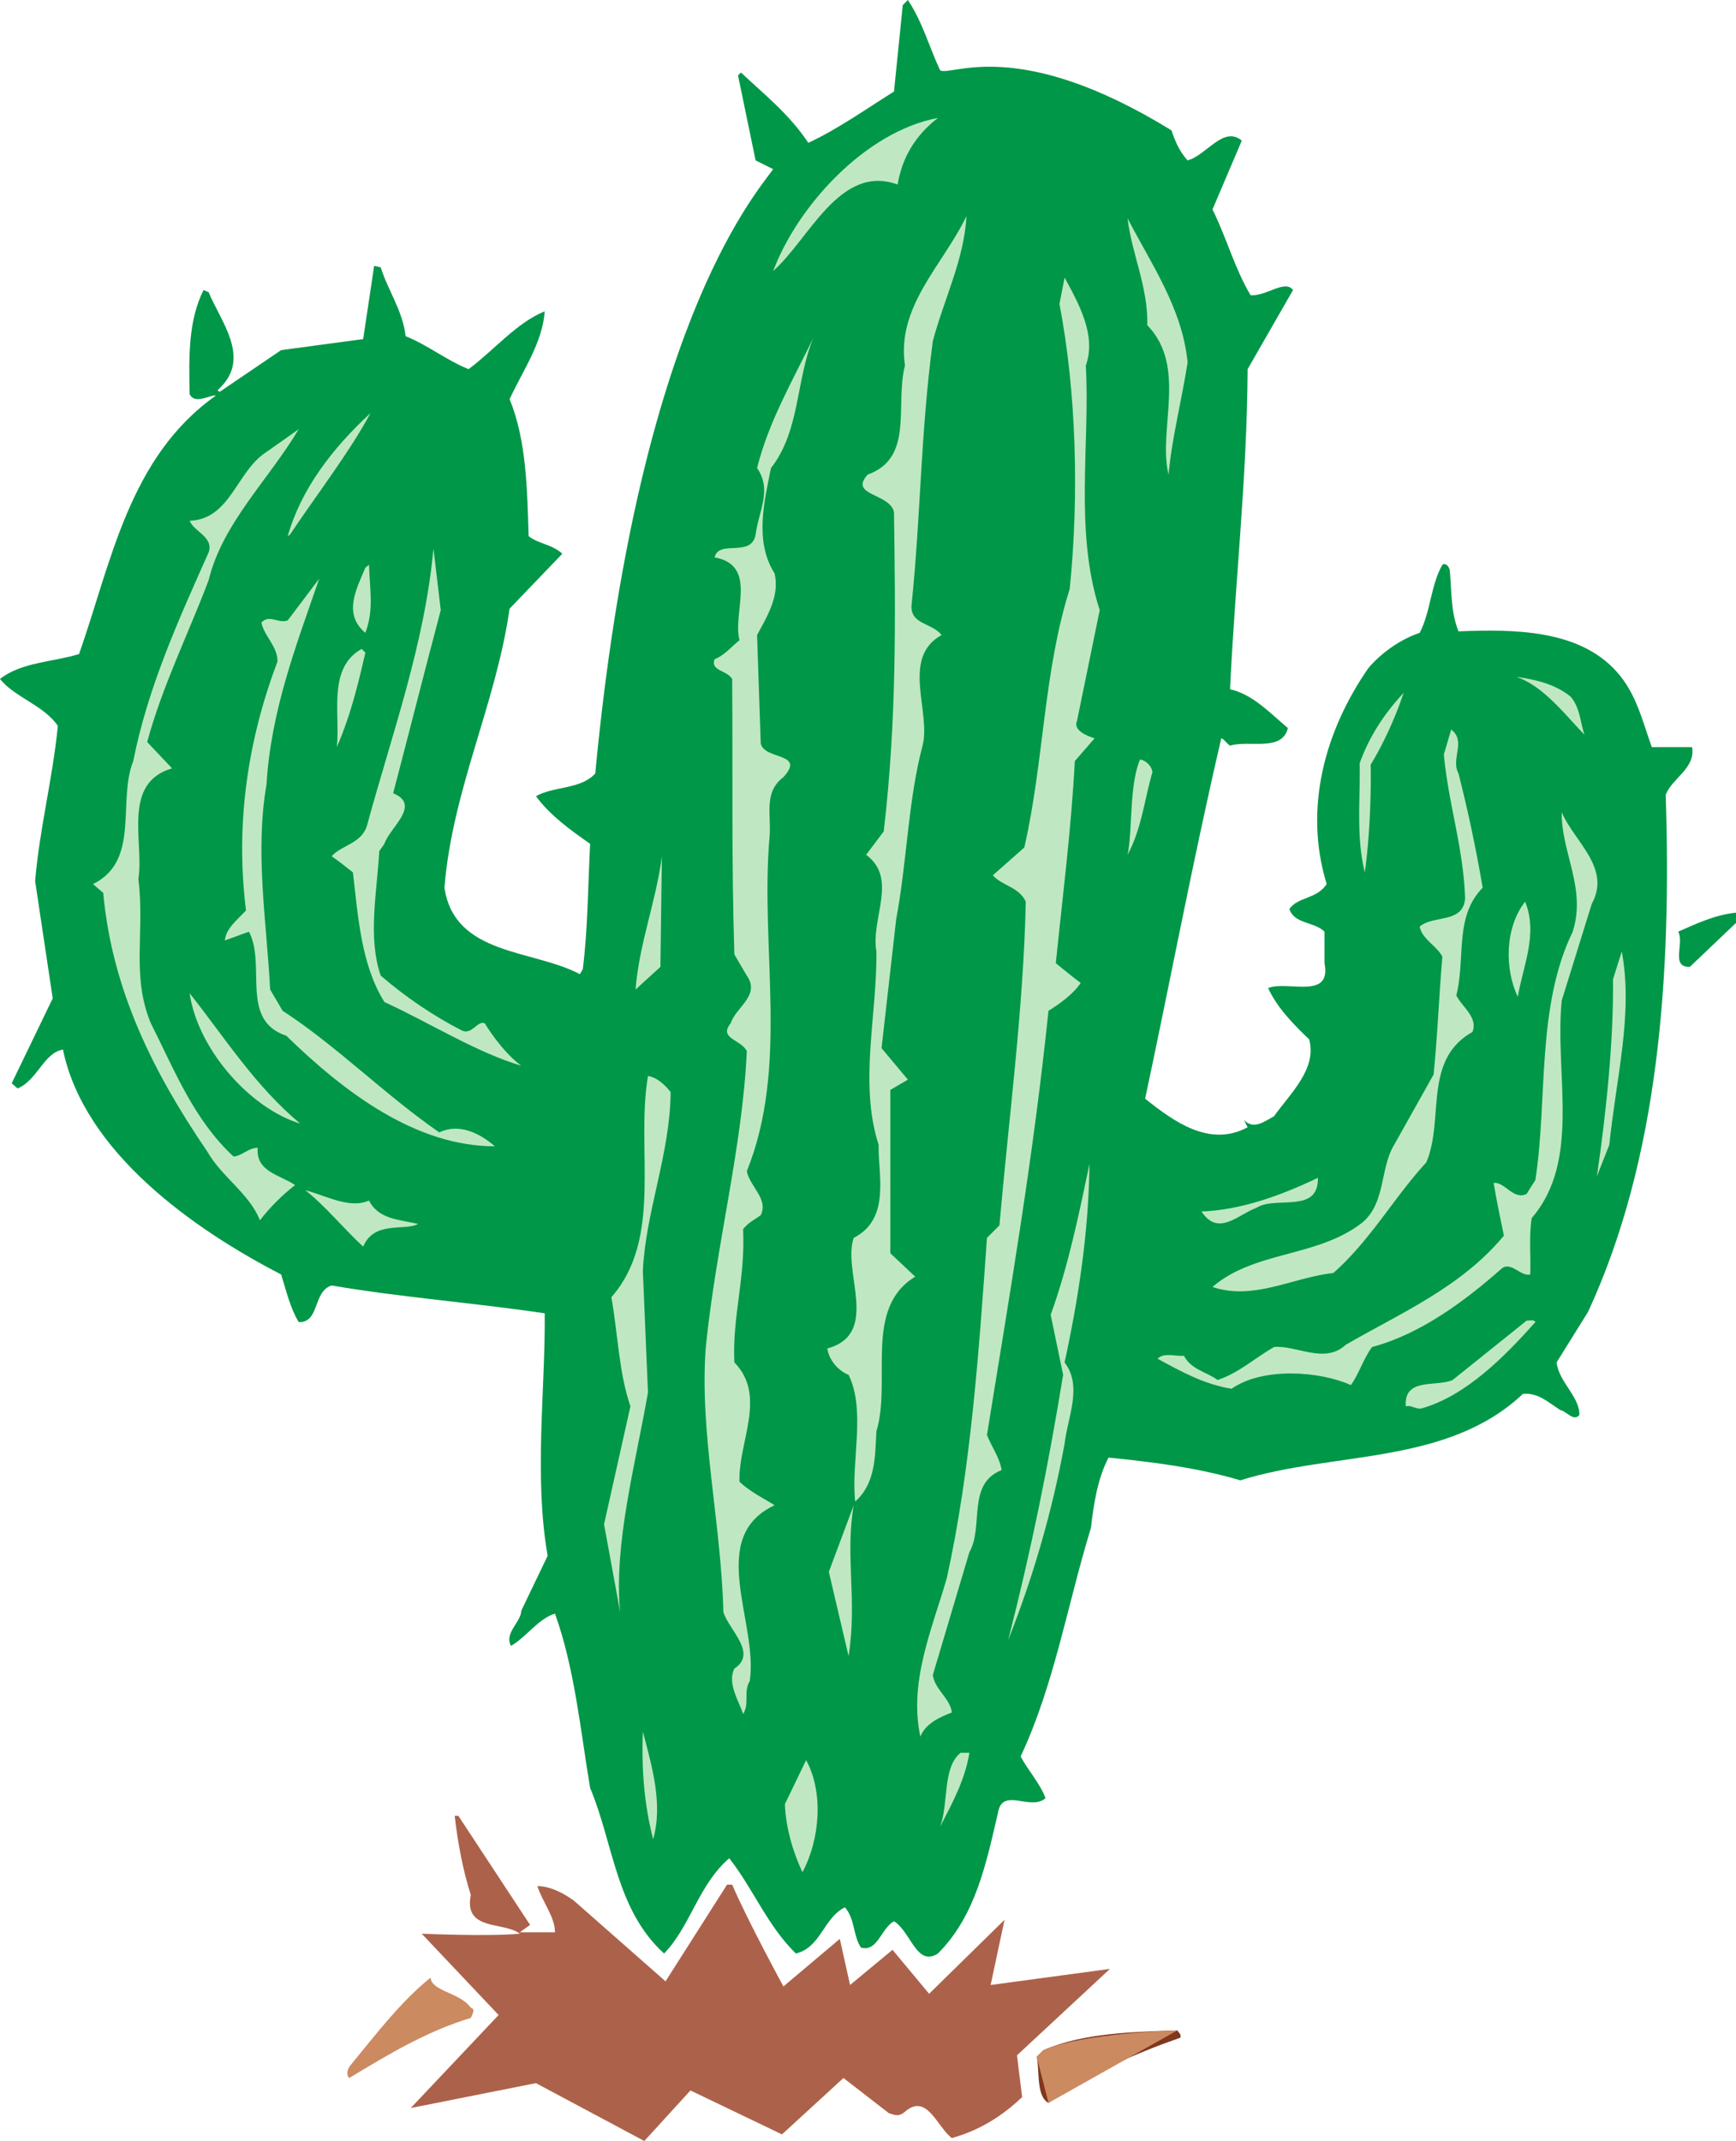<svg xmlns="http://www.w3.org/2000/svg" width="284.52" height="350.758"><path fill="#80371e" d="M193.438 333.836c-7.56 2.64-14.88 5.883-21.598 10.68-2.043-1.079-1.442-5.278-1.922-7.559l1.082-1.078c6.598-2.879 15-3 21.957-3.242.242.363.723.718.48 1.199"/><path fill="#009748" d="M154.078 11.52c1.8 1.078 12.602-5.762 37.922 9.84.598 1.796 1.32 3.48 2.64 4.917 3.118-.84 5.88-5.757 8.88-3.238l-4.801 11.277c2.281 4.563 3.601 9.602 6.238 14.043 2.523.239 5.64-2.64 6.961-.84l-7.438 12.958c-.12 18.242-2.042 34.562-2.882 52.441 3.722.84 6.48 3.84 9.48 6.36-.96 3.96-6.36 1.921-9.48 2.878-.598-.36-.957-1.078-1.438-1.199-4.562 19.563-8.281 39.36-12.48 59.043 4.68 3.719 10.558 8.04 16.8 4.68l-.601-1.203c1.558 1.68 3.36.242 4.918-.598 2.762-3.84 7.082-7.8 5.762-12.602-2.762-2.64-5.282-5.277-6.72-8.398 3.118-1.32 10.438 2.039 9.24-4.082v-5.16c-1.68-1.68-4.919-1.2-5.759-3.719 1.438-2.04 4.438-1.559 6.117-4.078-3.84-12.48-.238-25.203 6.84-35.403 2.043-2.398 5.16-4.68 8.403-5.757 1.8-3.48 1.8-7.801 3.718-11.16.602-.364 1.082.359 1.2.84.359 3.597.12 6.718 1.441 10.077 9-.359 19.68-.359 25.918 6.602 3.242 3.598 4.203 8.04 5.762 12.36h6.601c.598 3.48-3.242 5.038-4.32 7.8.957 29.64-1.082 59.52-12.723 84.719l-5.16 8.281c.363 3.238 3.84 5.64 3.723 8.64-.961 1.079-2.043-.6-3.121-.839-1.922-1.203-3.602-2.883-6.121-2.64-12.48 11.757-30.957 9.359-46.32 14.16-6.84-2.043-14.278-3-21.598-3.723-1.801 3.48-2.403 7.441-2.883 11.52-3.84 12.48-6 25.683-11.52 37.44 1.203 2.282 3.121 4.321 4.082 6.84-2.52 2.16-7.082-1.917-7.8 2.403-1.918 8.156-3.602 16.797-9.84 23.04-3.48 2.276-4.442-3.603-7.2-5.282-2.16 1.199-2.64 5.039-5.402 4.32-1.32-1.922-.957-4.68-2.637-6.601-3.48 1.68-3.96 6.601-8.043 7.562-4.68-4.562-6.957-10.562-10.917-15.602-5.04 4.32-6.36 11.16-10.68 15.602-7.922-7.203-8.281-18-12.121-27.121-1.559-9.238-2.52-19.559-5.762-28.559-2.758.84-4.68 3.84-7.2 5.278-1.198-2.04 1.68-3.957 1.68-5.758l4.32-9c-2.277-12.961-.359-27.242-.48-39.723-11.277-1.68-23.757-2.636-34.918-4.558-3.12.96-1.922 6.12-5.402 6-1.437-2.399-2.039-5.16-2.879-7.801-14.398-7.438-32.281-20.04-35.758-36.84-3.12.48-4.203 5.043-7.441 6.36l-.961-.84 6.723-13.918-2.883-19.2c.722-8.64 2.883-16.8 3.722-25.441-2.28-3.36-7.082-4.68-9.48-7.68 3.48-2.761 8.64-2.761 12.957-4.082 5.281-15 8.16-32.277 22.441-42.36-1.078-.116-3.48 1.563-4.32-.237-.121-6.122-.238-12 2.281-17.04l.84.36c1.918 4.68 6.84 10.558 2.04 15.48l-.598.598.359.242 10.078-6.84 13.442-1.8 1.8-12 1.078.238c1.2 3.84 3.602 7.082 4.082 11.281 3.598 1.442 6.72 3.961 10.317 5.399 4.203-3.118 7.8-7.559 12.48-9.477-.359 5.156-3.597 9.719-5.757 14.398 2.757 6.72 2.878 14.641 3.12 22.442 1.68 1.316 3.84 1.316 5.52 2.879l-8.64 9c-2.282 15.84-9.36 29.52-10.68 45.718 1.68 11.16 14.52 10.083 22.2 14.16l.48-.84c.84-6.718.84-13.679 1.199-20.519-3.121-2.16-6.602-4.68-8.88-7.8 3-1.68 7.321-1.079 9.72-3.72 6.84-72.241 25.558-94.081 29.16-99l-2.88-1.44-2.882-13.919.48-.48c3.961 3.719 7.922 6.84 11.043 11.52 4.918-2.282 9.598-5.641 14.04-8.399L147.957.84l.84-.84c2.402 3.598 3.48 7.68 5.281 11.52"/><path fill="#bfe8c2" d="M153.719 19.316c-3.84 3-5.88 6.602-6.602 10.922-9.476-3.48-14.52 9-20.398 14.16 3.96-10.558 15-22.8 27-25.082m-.84 36.602c-2.04 15.48-1.922 27.96-3.48 43.2-.239 3.241 3.359 2.882 4.921 4.921-6.722 3.719-1.68 12.598-3.12 18.117-2.403 9.121-2.52 18.844-4.321 28.442l-2.399 21.12 4.317 5.16-2.879 1.68v26.758l4.082 3.84c-8.52 5.16-3.84 17.043-6.36 25.32-.242 4.204-.12 8.524-3.48 11.524-.722-6.48 1.797-14.883-1.082-20.762-1.8-.718-3.238-2.52-3.48-4.32 8.761-2.398 2.402-12.602 4.32-18.121 6.121-3.117 3.96-10.438 4.082-15.238-3.242-10.082-.242-21.243-.36-31.68-.96-5.52 3.598-11.879-1.683-15.84l2.883-3.84c2.16-18.48 1.918-35.281 1.68-52.32-.723-3.121-7.442-2.64-4.32-6.121 7.679-2.758 4.44-11.399 6.12-17.88-1.441-9.722 6.239-16.44 10.078-24.48-.359 7.079-3.718 13.68-5.52 20.52m41.762 3.48c-.96 6.122-2.64 12.72-3.12 18.36-1.801-7.442 3.12-17.64-3.48-24.48.12-6.36-2.52-11.52-3.243-17.52 3.844 7.441 9 14.762 9.844 23.64m-16.684.481c.723 12.96-1.918 27.121 2.281 40.078l-3.718 18.121c-.723 1.559 1.68 2.52 2.878 2.879l-3.238 3.723c-.601 11.277-2.043 22.558-3.12 33.117 1.32 1.082 2.64 2.16 4.077 3.242-1.199 1.8-3.36 3.36-5.277 4.559-2.52 24.242-6.242 45.718-10.082 69.48.722 1.922 2.039 3.602 2.402 5.762-5.762 2.277-2.883 9.238-5.281 13.437l-6 20.16c.36 2.403 2.879 3.84 3.121 6.122-1.922.718-4.32 1.8-5.16 3.957-1.922-9 1.918-17.637 4.32-25.918 3.957-17.88 5.277-37.2 6.598-55.801l2.039-2.04c1.562-17.757 3.96-35.757 4.32-53.038-1.078-2.403-3.957-2.64-5.398-4.32l5.16-4.56c3.238-14.16 3.121-28.683 7.441-42.362 1.559-15.36 1.078-32.278-1.68-46.68l.84-4.32c2.278 4.203 5.278 9.48 3.477 14.402M126.36 76.68c-1.083 5.398-2.762 12 .597 17.277.84 3.723-1.2 6.961-2.879 10.082l.602 17.758c.597 2.762 7.437 1.441 3.718 5.52-3.359 2.523-1.918 6.363-2.28 9.84-1.56 18.363 3.241 37.44-3.72 54.722.48 2.52 3.602 4.558 2.282 7.2-.961.718-2.04 1.198-2.883 2.28.363 8.278-1.797 14.278-1.438 21.84 5.399 5.52.598 13.078.84 19.559 1.801 1.68 3.84 2.64 5.758 3.84-11.277 5.28-2.637 19.199-4.078 28.8-1.082 1.801 0 3.72-1.082 5.399-.719-2.16-2.637-5.04-1.438-7.438 3.84-2.52-.84-6.242-1.8-9.242-.36-14.64-3.961-29.52-2.88-43.437 1.68-16.68 6-32.64 6.72-48.48-.962-1.923-4.68-2.044-2.641-4.563.84-2.637 4.922-4.559 2.64-7.797l-2.039-3.48c-.48-15.243-.242-29.403-.359-45.122-.84-1.441-3.602-1.32-2.883-3.238 1.563-.602 2.762-2.043 4.082-3.121-1.199-4.563 3.121-12.242-4.082-13.563.723-3 6 .121 6.723-3.718.48-3.84 2.758-7.32.238-10.918C126 69 129.957 62.277 133.32 55.316c-2.882 6.84-2.16 15.243-6.96 21.364M47.52 87.598l-.36.242c2.16-7.684 7.32-14.403 13.559-20.16-3.48 6.476-8.88 13.437-13.2 19.918"/><path fill="#bfe8c2" d="M34.2 95.04c-3.36 8.878-7.56 17.276-10.083 26.519l4.082 4.32C19.918 128.277 23.641 138 22.68 144c1.079 8.758-1.199 15.84 2.04 23.637 3.84 7.562 6.96 15.722 13.558 21.84 1.442-.118 2.403-1.438 3.961-1.438-.36 3.961 3.719 4.438 6.121 6.117-2.039 1.563-4.199 3.723-5.761 5.762-1.68-4.32-6.239-7.078-8.641-11.281-8.758-12.84-15.598-26.399-17.039-42.36l-1.68-1.437c7.801-3.84 3.961-13.563 6.602-20.16 2.398-12.121 7.441-23.16 12.36-34.203.84-2.52-2.403-3.36-3.122-5.16 6.719-.239 7.68-8.16 12.602-11.278l5.277-3.723C44.039 78.598 36.48 85.68 34.199 95.04m38.039 4.917c-2.64 9.961-5.16 19.922-7.8 30 4.68 1.922-.598 5.64-1.438 8.281l-.84 1.2c-.363 6.601-1.922 14.16.238 20.402 4.2 3.598 8.641 6.598 13.32 9 1.68.719 2.52-1.684 3.72-1.203 1.562 2.52 3.722 5.281 6 6.96-7.32-2.16-14.88-6.96-22.438-10.44-3.84-6.118-4.32-14.157-5.16-21.239-1.2-.961-2.281-1.8-3.48-2.64 1.558-1.801 4.8-2.04 5.757-4.919 4.082-15 9.48-29.761 10.922-45.48l1.2 10.078m-12.36 3.723c-3.719-3.121-1.442-7.203 0-10.68l.601-.48c.118 4.199.84 7.32-.601 11.16"/><path fill="#bfe8c2" d="M43.68 128.52c-1.922 11.039 0 22.32.597 33.597l2.043 3.48C55.2 171.36 63.117 179.399 72 185.52c3.238-1.563 6.598.117 9.117 2.277-12.84 0-24.476-8.64-34.199-18.117-7.68-2.524-3.238-11.64-6.121-17.043l-3.957 1.441c.238-2.039 2.039-3.36 3.48-4.922-1.8-14.398.36-28.078 5.16-40.797 0-2.52-2.16-4.082-2.64-6.359 1.32-1.441 2.758.238 4.32-.363l5.16-6.84c-3.722 10.8-7.922 21.601-8.64 33.723"/><path fill="#bfe8c2" d="M59.879 106.918c-1.2 5.281-2.52 10.559-4.68 15.48.598-5.398-1.558-12.96 4.078-16.082l.602.602m197.519 7.199c1.559 1.801 1.559 4.082 2.282 6.242-3.48-3.601-6.723-7.922-11.16-9.48 3.238.48 6.359 1.2 8.878 3.238m-32.758 11.16c.118 5.403-.242 12.723-.96 17.641-1.442-5.879-.723-11.879-.84-17.879 1.558-4.32 3.957-8.039 7.2-11.52-1.2 3.598-3.122 8.04-5.4 11.758m14.4 1.442a236.771 236.771 0 0 1 3.96 18.719c-4.68 4.8-2.762 11.402-4.32 17.64.96 1.922 3.597 3.602 2.64 6-8.16 4.559-4.562 14.399-7.562 21.36-5.399 5.878-9.117 12.718-15.238 18.12-6.602.72-13.083 4.56-19.801 2.282 6.96-6 17.398-4.8 24.719-10.684 3.601-3.238 2.761-8.52 4.921-12.36l6.598-11.757c.723-7.441.84-12.242 1.441-19.32-.96-1.801-3.359-2.88-3.718-4.922 2.277-1.918 7.078-.48 7.437-4.559-.238-8.281-2.758-15.601-3.476-23.64l1.199-4.078c2.52 1.918-.121 4.796 1.2 7.199m-50.161-.242c-1.32 4.562-1.8 9.363-4.082 13.562.844-3.96.242-11.281 2.043-15.601.957.12 1.918 1.082 2.039 2.039"/><path fill="#bfe8c2" d="m260.879 148.078-4.922 15.84c-1.2 12.121 3.242 26.16-4.918 35.64-.48 2.88-.121 6.481-.242 9.239-1.559.36-3-2.04-4.559-1.078-6.12 5.398-13.32 10.8-21.36 12.96-1.44 1.919-2.16 4.438-3.48 6.239-5.039-2.281-14.398-3-19.558.602-4.442-.723-8.16-2.762-12.121-4.922 1.078-1.078 2.879-.36 4.32-.48 1.2 2.28 3.719 2.64 5.52 3.96 3.359-1.078 6.12-3.601 9.238-5.398 3.601-.364 8.281 2.879 11.762-.364 8.879-5.16 18.84-9.359 25.921-17.879-.601-2.878-1.203-5.757-1.683-8.64 1.8-.238 3.242 2.883 5.402 1.8l1.442-2.28c2.039-13.2.117-28.317 6.117-40.68 2.281-7.078-1.918-13.078-1.801-19.559 2.043 4.8 8.16 9.121 4.922 15M104.16 162.117c.598-7.558 3.36-14.398 4.32-21.84l-.242 18.121-4.078 3.72"/><path fill="#bfe8c2" d="M248.758 163.316c-2.16-4.558-2.16-11.277 1.199-15.597 2.16 5.281-.36 10.558-1.2 15.597"/><path fill="#009748" d="m284.52 151.2-7.563 7.198c-3.238.122-.84-3.96-1.918-5.761 3-1.32 6-2.758 9.48-3.117v1.68"/><path fill="#bfe8c2" d="m263.758 187.559-2.04 5.16c1.56-10.563 2.762-22.563 2.641-32.281l1.438-4.56c1.922 10.2-.957 20.88-2.04 31.68M49.2 184.078c-8.282-2.52-16.802-12.238-18.122-21.36 5.879 7.438 10.68 15.122 18.121 21.36m60.719-5.16c-.121 10.32-4.078 19.441-4.559 29.281l.84 19.918c-2.039 11.762-5.64 24.84-4.558 36L99 249.72l4.32-19.32c-1.922-5.641-2.043-11.88-3.12-17.88 8.519-9.722 3.96-24.12 6-36.242 1.558.243 2.878 1.563 3.718 2.641M174.48 223.2c3 3.956.477 9 0 13.32-2.042 11.16-5.16 21.84-9.242 32.16 3.719-14.524 6.602-28.68 9-43.442l-2.039-9.84c2.88-7.921 4.68-16.68 6.36-24.718-.121 11.039-1.801 22.078-4.079 32.52M216 192.957c.117 6-6.96 2.883-10.082 4.922-3 1.078-6.238 4.8-9 .598 6.48-.239 13.082-2.637 19.082-5.52M60.48 196.68c1.56 3.117 5.04 3.117 8.04 3.84-2.16 1.199-7.2-.602-9 3.718-3.122-2.879-6.243-6.718-9.48-9.238 3.358.84 7.198 3.117 10.44 1.68m191.16 19.918c-5.042 5.64-11.402 12.12-18.722 14.16-.961.12-1.559-.602-2.52-.36-.359-4.8 5.04-3.12 7.68-4.32l12.121-9.719c.48 0 1.2-.242 1.442.239m-112.563 54.718-3.238-13.8 4.078-10.918c-1.438 8.28.602 15.601-.84 24.718m-32.038 30c-1.442-5.636-1.923-11.398-1.68-17.636 1.437 5.52 3.359 11.879 1.68 17.636m51.839-14.16c-.719 4.442-2.762 8.16-4.8 12.121 1.44-3.96.358-9.718 3.358-12.12h1.442m-27.359 19.562c-1.563-3.242-2.762-7.442-2.88-11.16l3.477-7.2c2.883 5.278 2.281 12.957-.597 18.36"/><path fill="#ac624a" d="m86.879 315.355-1.68 1.204h5.758c0-2.52-2.039-4.922-2.879-7.559 2.04 0 4.2 1.078 6 2.398l15 13.2 10.082-15.84h.84c2.398 5.64 8.398 16.68 8.398 16.68l9.243-7.801 1.68 7.562 6.956-5.761 6 7.199 12.364-12.121-2.282 10.683 19.559-2.64-15.238 14.16.84 6.84c-3.36 3.238-7.2 5.52-11.52 6.718-2.402-1.8-4.082-7.441-7.68-4.32-.96.84-1.562.602-2.64.242l-7.442-5.761-10.078 9.238-15-7.2-7.562 8.282-17.758-9.48-20.52 4.077 14.399-15.238-12.602-13.32s10.922.48 16.082 0c-2.64-2.04-9.242-.36-8.039-6.36-1.32-4.078-2.16-8.757-2.64-12.96h.597l11.762 17.878"/><path fill="#cc8a61" d="M77.16 328.918c.84.238.238 1.082 0 1.68-7.203 2.16-13.562 6-19.922 9.84-.597-.602-.238-1.68.36-2.282 3.96-4.8 8.043-10.199 12.96-14.156.239 2.277 4.801 2.398 6.602 4.918m94.68 15.598-1.922-7.559 1.082-1.078c6.598-2.879 21.957-3.242 21.957-3.242l-21.117 11.879"/></svg>
